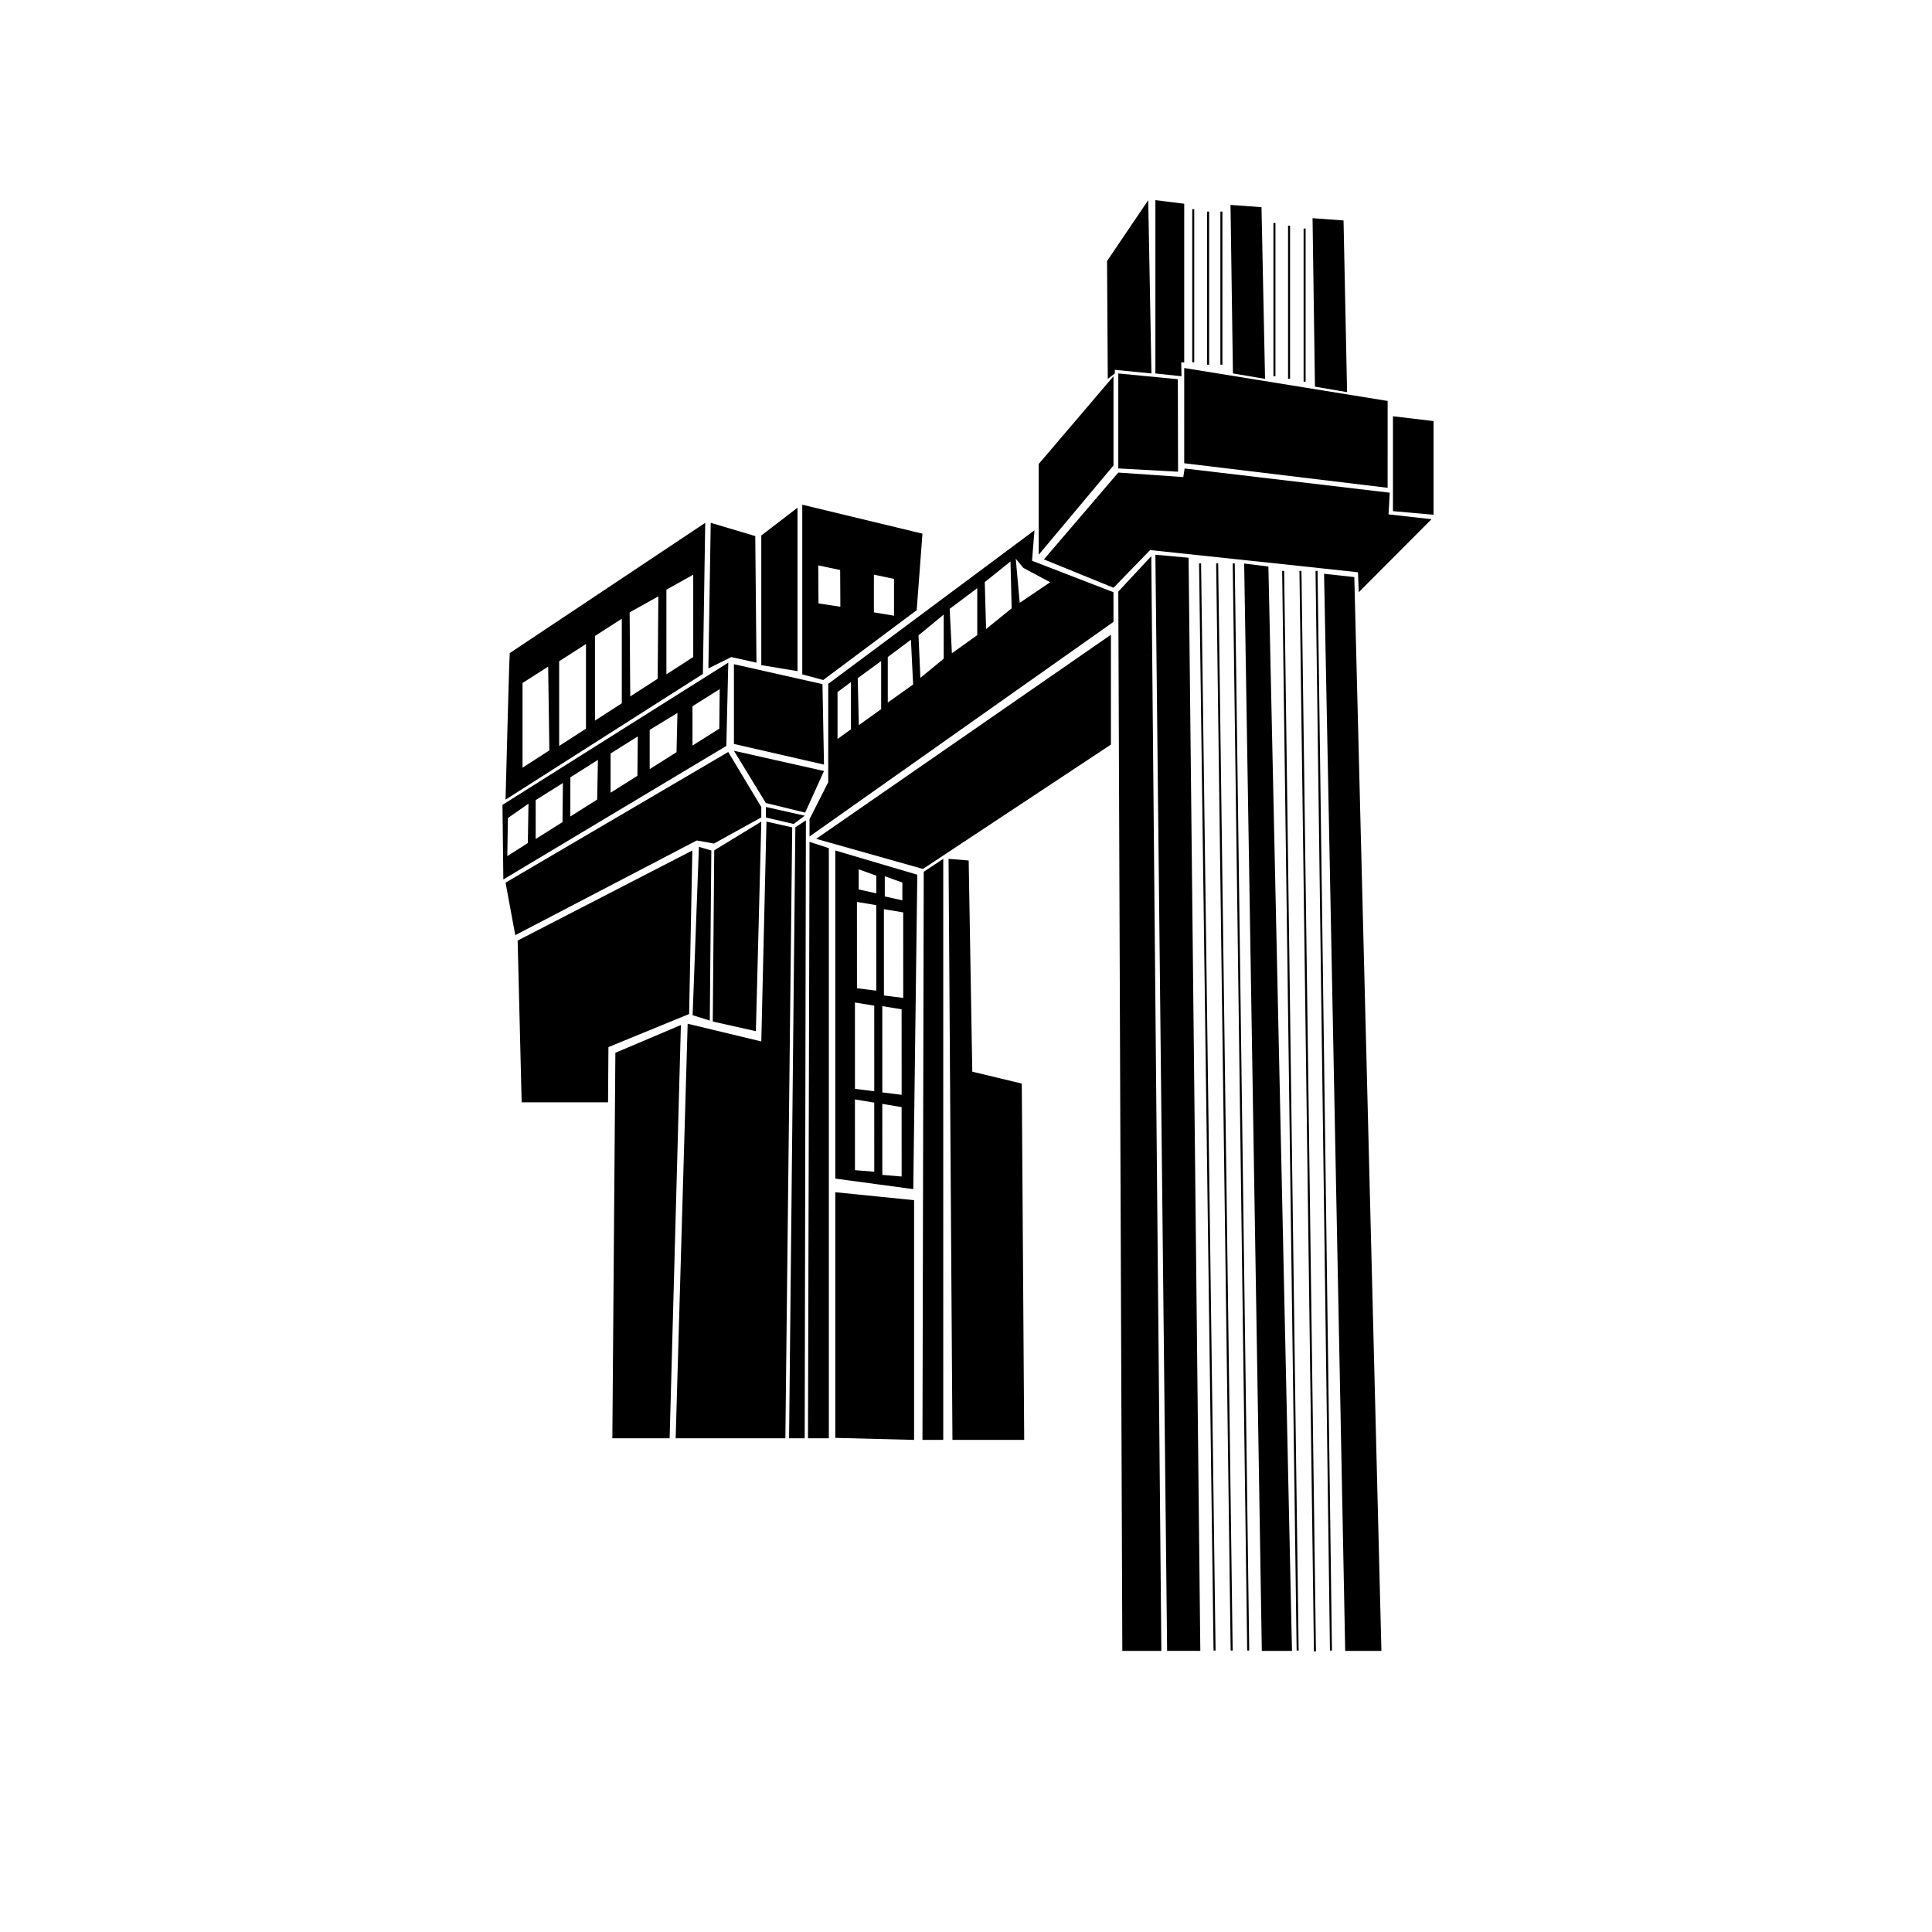 <?xml version="1.0" encoding="UTF-8"?>
<!-- Uploaded to: ICON Repo, www.iconrepo.com, Generator: ICON Repo Mixer Tools -->
<svg width="800px" height="800px" version="1.1" viewBox="144 144 512 512" xmlns="http://www.w3.org/2000/svg">
 <path d="m440.36 300.77 8.742-9.387 2.668 290.12h-10.344z"/>
 <path d="m450.19 291.01 8.797 0.801 3.109 289.69h-8.797z"/>
 <path d="m473.72 293.34 6.418 0.801 6.254 287.36h-7.996z"/>
 <path d="m494.89 296.06 8.016 0.871 7.184 284.57h-9.598z"/>
 <path d="m504.08 300.95 19.285-19.355-11.395-1.281 0.32-5.742-54.352-6.418-0.355 2.273-17.223-1.191-19.711 23.008 18.449 7.519 9.688-9.988s53.996 5.723 55.098 5.883z"/>
 <path d="m523.9 255.59v24.828l-10.754-0.961v-25.148z"/>
 <path d="m457.83 241.53v25.238l53.906 6.504 0.004-23.016z"/>
 <path d="m440.36 242.97 15.781 1.527 0.055 24.512-15.836-0.871z"/>
 <path d="m419.27 266.96v24.047l19.816-23.656v-23.641z"/>
 <path d="m450.19 197.04 7.641 0.957v42.035h-0.797l0.07 3.68-6.914-0.746z"/>
 <path d="m437.38 213.18 10.914-16.137 0.852 45.926-9.703-0.961v0.961l-1.867 1.441z"/>
 <path d="m470.1 198.3 8.211 0.605 0.941 45.5-8.512-1.441z"/>
 <path d="m491.84 201.82 8.211 0.602 0.941 45.504-8.516-1.461z"/>
 <path d="m360.29 366.3 78.113-54.086v29.113l-49.82 32.953z"/>
 <path d="m417.5 292.61 0.641-8.07-54.652 40.688v26.055l-4.957 9.812v4.586l80.551-56.875-0.004-7.859zm-47.988 44.664-3.555 2.559v-12.441l3.555-2.629zm8-5.332-5.918 4.231-0.285-12.441 6.203-4.551zm8.477-6.559-6.719 4.801v-12.066l6.133-4.586zm8.105-6.824-6.184 5.082-0.496-11.27 6.684-5.512zm8.887-6.238-6.719 4.801-0.586-11.766 7.305-5.492zm9.117-7.109-6.773 5.492-0.355-12.441 6.824-5.473zm2.133-1.457-1.047-11.695 2.027 2.453 7.109 3.785z"/>
 <path d="m358.53 367.1 5.121 1.668v156.39h-5.527z"/>
 <path d="m388.8 375.03 5.172-3.43v153.99h-5.508z"/>
 <path d="m354.78 363.23 2.793-1.816-0.32 163.75h-4.141z"/>
 <path d="m347.12 361.73-1.367 58.262-19.516-4.691-3.18 109.86h29.074l1.812-161.9z"/>
 <path d="m400.71 372.04 0.957 55.969 13.117 3.148 0.641 94.43h-19.016l-1.031-153.99z"/>
 <path d="m307.08 423-0.801 102.16h15.18l2.984-109.52z"/>
 <path d="m333.28 369.34 12.477-7.609-1.441 55.543-11.426-2.559z"/>
 <path d="m345.75 285.91v34.355l9.598 1.602v-43.316z"/>
 <path d="m332.35 282.55 11.801 3.519 0.32 33.539-6.68-1.477-6.062 3.004z"/>
 <path d="m338.5 320.02v21.133l23.867 5.477-0.406-21.328z"/>
 <path d="m277.16 357.3 0.23 19.766 59.098-35.387 0.516-22.074zm6.719 10.113-5.438 3.465 0.16-10.094 5.457-3.805zm9.188-5.547-7.109 4.481 0.004-10.309 7.215-4.531zm9.188-5.973-7.109 4.481 0.004-10.379 7.305-4.621zm10.664-6.293-7.109 4.481v-10.398l7.215-4.531zm10.363-6.258-7.109 4.481v-10.398l7.359-4.492zm11.34-6.238-7.109 4.481 0.004-10.43 7.215-4.531z"/>
 <path d="m338.5 342.96 8.457 13.844 10.418 2.543 4.992-11.02z"/>
 <path d="m356.61 277.75v44.969l5.547 1.492 24.777-18.504 1.527-20.281zm10.094 27.035-5.793-0.871-0.07-10.078 5.812 1.227zm14.219 2.383-5.332-0.891v-9.988l5.332 1.121z"/>
 <path d="m279.1 317.07c-0.16 0.801-1.121 38.836-1.121 38.836l52.293-33.309 0.621-40.043zm10.488 25.789-7.109 4.586v-22.449l6.789-4.336zm9.703-5.758-7.109 4.586v-22.449l7.109-4.566zm9.492-6.719-7.109 4.586v-22.43l7.109-4.566zm9.508-6.504-7.269 4.676-0.16-22.273 7.606-4.246zm9.422-5.758-7.109 4.586v-22.434l7.109-3.981z"/>
 <path d="m277.98 377.91 59.008-34.625 8.762 14.574v2.758l-12.547 6.93-4.551-0.816-48.098 25.098z"/>
 <path d="m329.22 368.43 3.289 0.957-0.41 45.074-4.547-1.422z"/>
 <path d="m281.18 393.26 46.297-23.871-0.852 43.332-21.383 8.766-0.105 14.645h-22.891z"/>
 <path transform="matrix(1.777 0 0 1.777 148.09 148.09)" d="m176.67 81.72 2.16 162.13" fill="none" stroke="#000000" stroke-miterlimit="10" stroke-width=".3"/>
 <path transform="matrix(1.777 0 0 1.777 148.09 148.09)" d="m179.22 81.72 2.16 162.13" fill="none" stroke="#000000" stroke-miterlimit="10" stroke-width=".3"/>
 <path transform="matrix(1.777 0 0 1.777 148.09 148.09)" d="m181.69 81.72 2.158 162.13" fill="none" stroke="#000000" stroke-miterlimit="10" stroke-width=".3"/>
 <path transform="matrix(1.777 0 0 1.777 148.09 148.09)" d="m189.06 82.839 2.16 161.01" fill="none" stroke="#000000" stroke-miterlimit="10" stroke-width=".3"/>
 <path transform="matrix(1.777 0 0 1.777 148.09 148.09)" d="m191.64 82.839 2.16 161.14" fill="none" stroke="#000000" stroke-miterlimit="10" stroke-width=".3"/>
 <path transform="matrix(1.777 0 0 1.777 148.09 148.09)" d="m194.04 82.839 2.149 161.01" fill="none" stroke="#000000" stroke-miterlimit="10" stroke-width=".3"/>
 <path transform="matrix(1.777 0 0 1.777 148.09 148.09)" d="m175.65 28.89v22.839" fill="none" stroke="#000000" stroke-miterlimit="10" stroke-width=".3"/>
 <path transform="matrix(1.777 0 0 1.777 148.09 148.09)" d="m177.87 29.25v22.839" fill="none" stroke="#000000" stroke-miterlimit="10" stroke-width=".3"/>
 <path transform="matrix(1.777 0 0 1.777 148.09 148.09)" d="m179.85 29.25v22.839" fill="none" stroke="#000000" stroke-miterlimit="10" stroke-width=".3"/>
 <path transform="matrix(1.777 0 0 1.777 148.09 148.09)" d="m187.76 30.949v22.85" fill="none" stroke="#000000" stroke-miterlimit="10" stroke-width=".3"/>
 <path transform="matrix(1.777 0 0 1.777 148.09 148.09)" d="m189.94 31.349v22.842" fill="none" stroke="#000000" stroke-miterlimit="10" stroke-width=".3"/>
 <path transform="matrix(1.777 0 0 1.777 148.09 148.09)" d="m192.26 31.78v22.839" fill="none" stroke="#000000" stroke-miterlimit="10" stroke-width=".3"/>
 <path d="m365.36 459.95 20.883 2.113v63.523l-20.883-0.531z"/>
 <path d="m365.36 369.39v86.949l20.668 2.793 1.066-83.324zm13.117 7.695v-0.871l4.656 1.672v4.711l-4.656-1.031zm-2.789 77.438-5.117-0.426-0.004-18.746 5.117 0.852zm0-21.328-5.117-0.641-0.004-22.887 5.117 0.852zm0.535-26.66-5.117-0.641-0.008-22.871 5.117 0.852zm0-25.789-4.656-1.031v-5.332l4.656 1.672zm6.719 75.039-5.117-0.426-0.008-18.82 5.117 0.852zm0-21.648-5.117-0.641-0.008-22.867 5.117 0.852zm0.426-25.684-5.117-0.641-0.008-22.867 5.117 0.852z"/>
 <path d="m346.98 357.86v2.793l7.34 1.707 2.949-2.188z"/>
</svg>